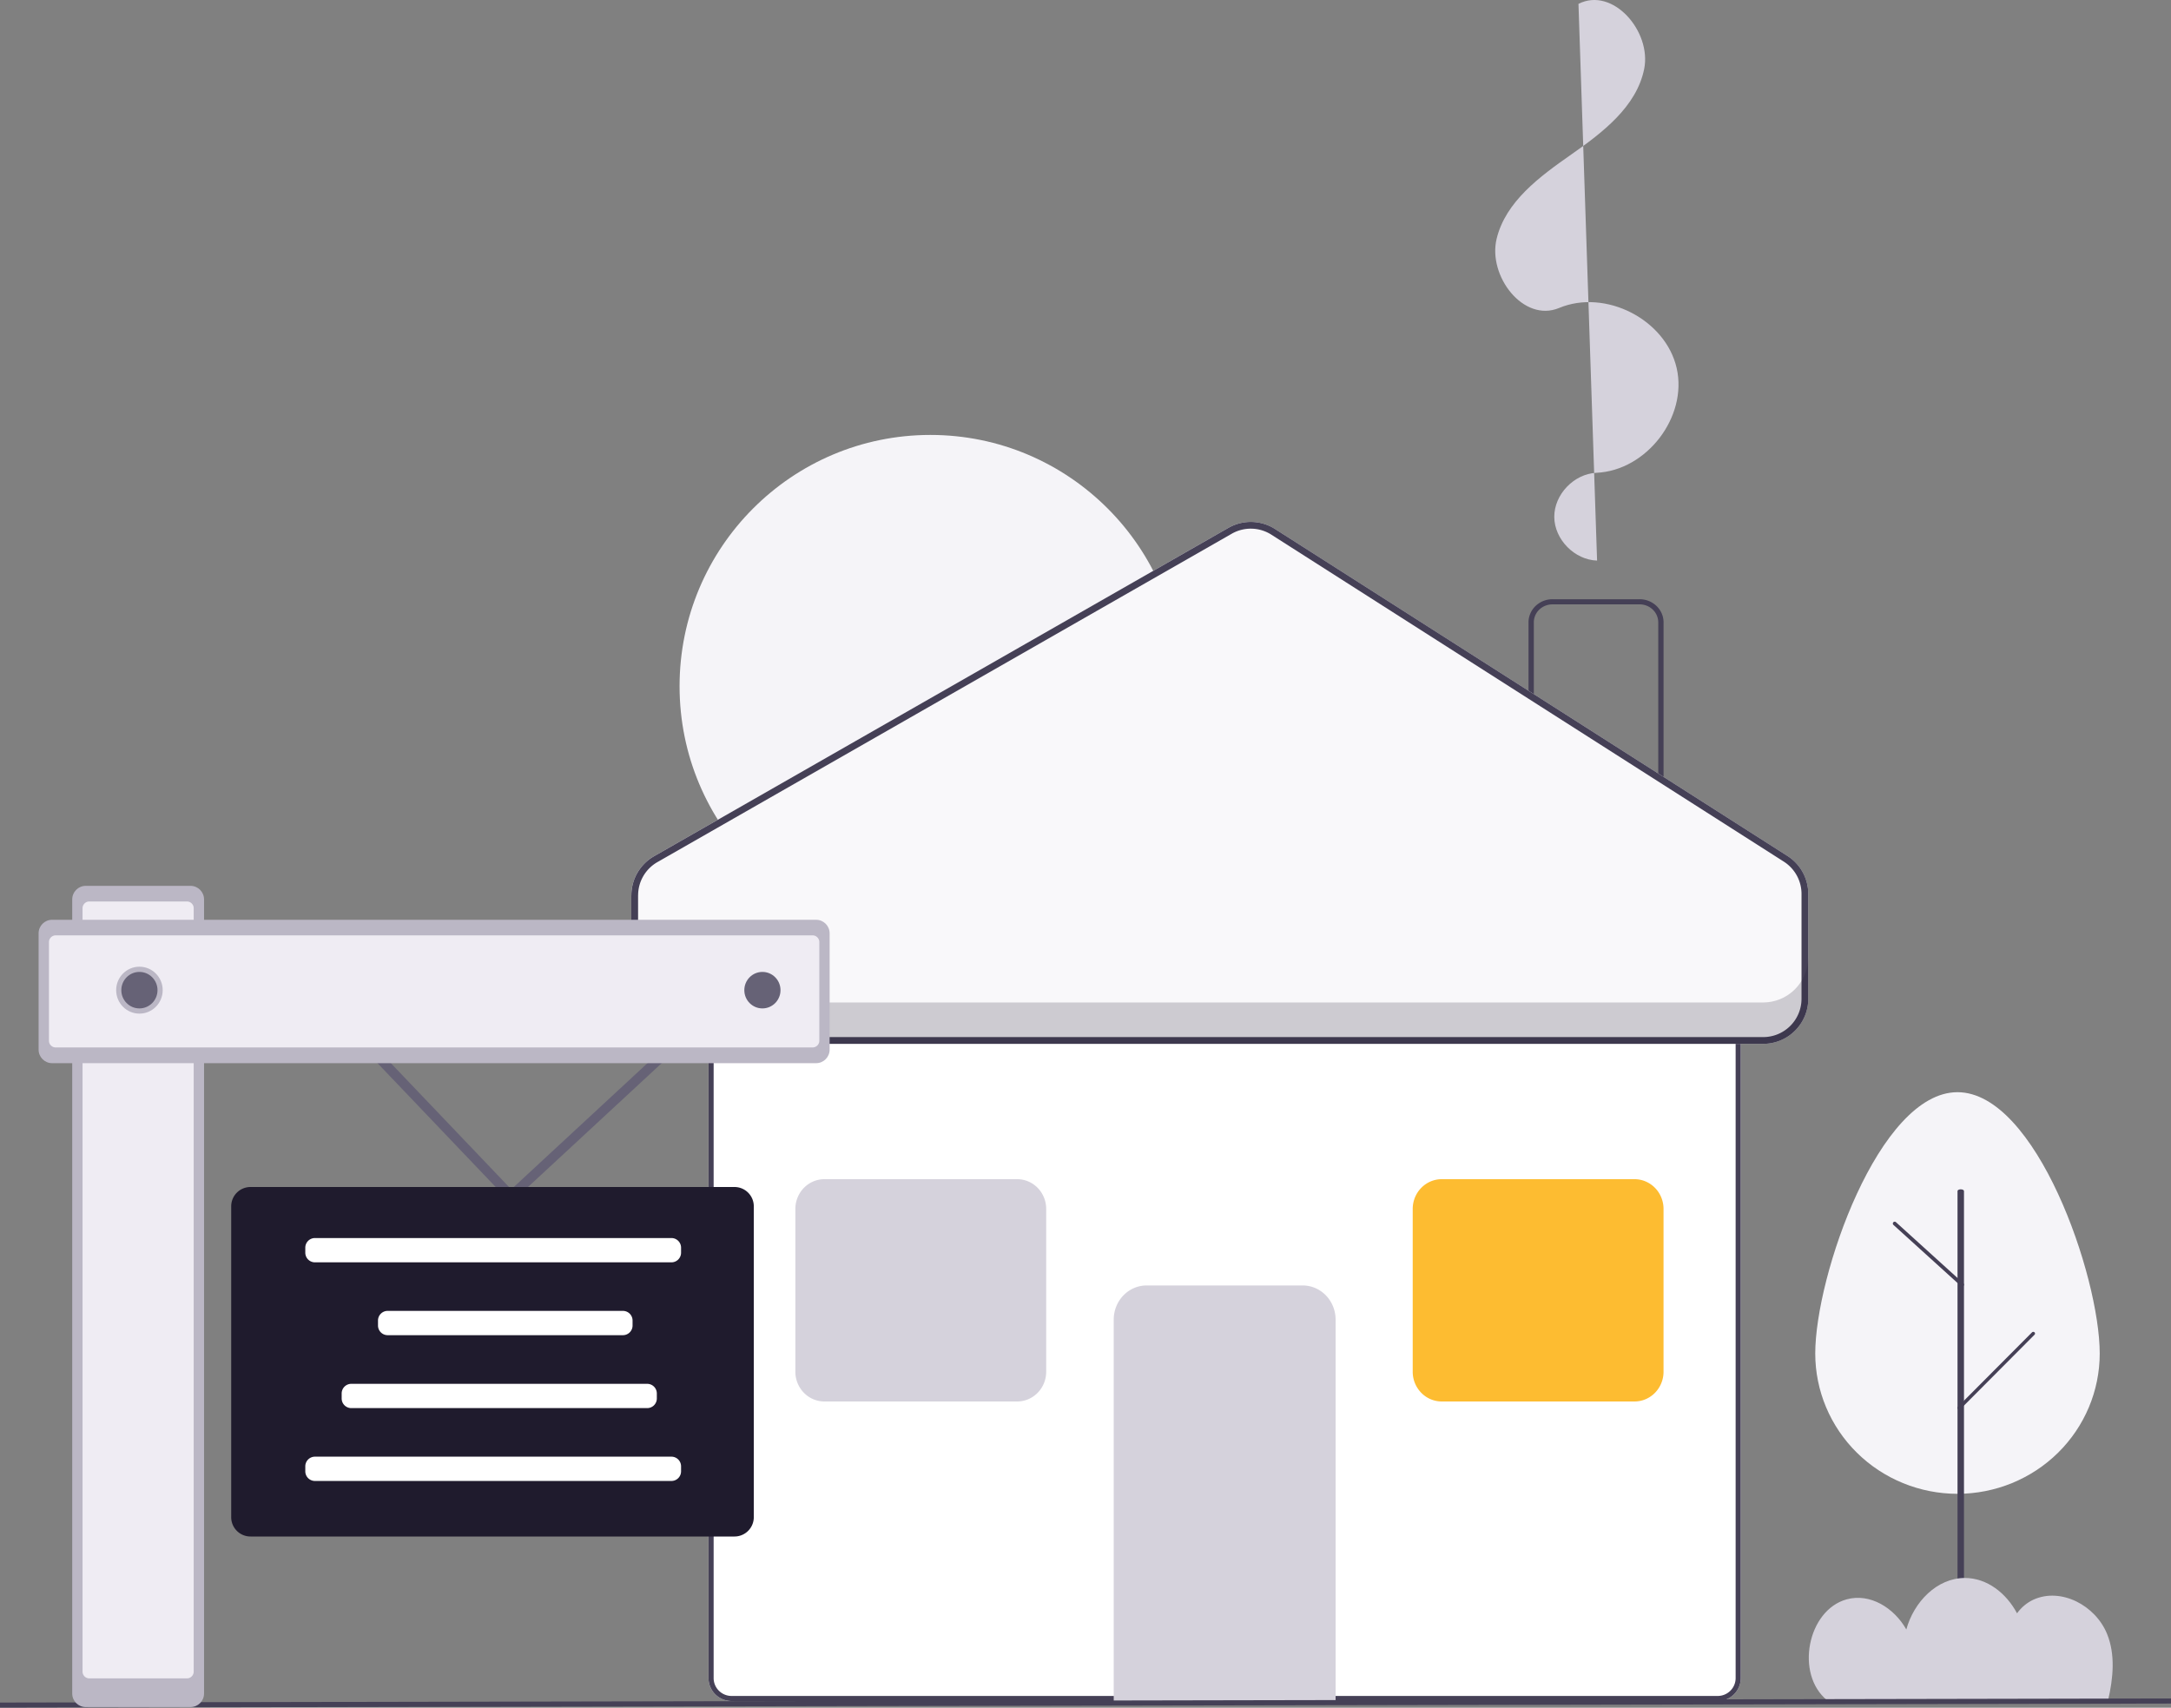 <svg xmlns="http://www.w3.org/2000/svg" xmlns:v="https://vecta.io/nano" fill="none" viewBox="0 0 225 177"><rect x="0" y="0" width="225" height="177" fill="#808080" stroke="none"/><path d="M188.13 140.29c0-8.031 6.6-27.087 14.741-27.087s14.742 19.056 14.742 27.087c0 3.856-1.553 7.554-4.318 10.281s-6.514 4.259-10.424 4.259-7.659-1.532-10.423-4.259-4.318-6.425-4.318-10.281z" fill="#f5f4f8"></path><g fill="#454056"><path d="M203.21 175.64c-.089 0-.174-.019-.237-.052s-.098-.077-.098-.124v-52.018c0-.047.035-.091.098-.124s.148-.051.237-.051.174.018.237.051.098.077.098.124v52.018c0 .047-.035.091-.098.124s-.148.052-.237.052z"></path><path d="M203.05 146.1c-.036 0-.071-.01-.101-.029s-.053-.046-.067-.077-.018-.067-.012-.1.023-.065.048-.09l7.675-7.707c.033-.033.079-.053.128-.054s.095.016.13.048.056.076.057.123a.17.17 0 0 1-.051.125l-7.675 7.707c-.017.017-.037.03-.06.04s-.047.014-.072.014zm.3-12.76c-.048 0-.094-.018-.13-.05l-6.986-6.332c-.037-.035-.06-.082-.062-.133a.19.19 0 0 1 .05-.137c.034-.037.083-.06.134-.062s.101.016.138.05l6.986 6.332a.19.19 0 0 1 .058.098c.008.037.006.076-.008.112s-.039.067-.071.089a.2.2 0 0 1-.109.033z"></path></g><path d="M189.36 176.23l.104.079h28.999c.568-2.416.769-4.835-.08-6.935-1.209-2.993-4.788-4.862-7.634-3.576-.674.313-1.261.8-1.706 1.417-1.112-2.089-3.107-3.664-5.409-3.662-2.885.002-5.283 2.477-6.065 5.337-1.261-2.233-3.75-3.793-6.183-3.122-4.07 1.123-5.355 7.762-2.026 10.462z" fill="#d5d2dc"></path><path d="M96.424 97.172c14.356 0 25.995-11.661 25.995-26.046S110.78 45.08 96.424 45.08 70.43 56.741 70.43 71.126s11.638 26.046 25.994 26.046z" fill="#f5f4f8"></path><path d="M165.52 58.103c-2.338-.073-4.42-2.193-4.436-4.518s2.033-4.474 4.37-4.581c5.203-.237 9.463-5.787 8.318-10.839s-7.388-8.249-12.19-6.244c-3.684 1.538-7.406-3.308-6.473-7.17s4.467-6.455 7.736-8.739 6.766-4.965 7.555-8.859-3.25-8.558-6.809-6.753" fill="#d5d2dc"></path><path d="M178.02 176.31H75.82c-.634-.001-1.241-.252-1.689-.697a2.37 2.37 0 0 1-.701-1.679v-69.38c.001-.629.253-1.233.701-1.679a2.4 2.4 0 0 1 1.689-.696h102.2c.634 0 1.241.251 1.689.696s.7 1.05.701 1.679v69.38a2.37 2.37 0 0 1-.701 1.679 2.4 2.4 0 0 1-1.689.697z" fill="#fff"></path><path d="M178.02 176.31H75.82c-.634-.001-1.241-.252-1.689-.697a2.37 2.37 0 0 1-.701-1.679v-69.38c.001-.629.253-1.233.701-1.679a2.4 2.4 0 0 1 1.689-.696h102.2c.634 0 1.241.251 1.689.696s.7 1.05.701 1.679v69.38a2.37 2.37 0 0 1-.701 1.679 2.4 2.4 0 0 1-1.689.697zm-102.2-73.603c-.493 0-.965.195-1.314.541s-.544.817-.545 1.306v69.38c.001.49.197.959.545 1.306a1.87 1.87 0 0 0 1.314.542h102.2a1.87 1.87 0 0 0 1.314-.542 1.85 1.85 0 0 0 .545-1.306v-69.38a1.85 1.85 0 0 0-.545-1.306c-.349-.346-.821-.541-1.314-.541H75.82z" fill="#454056"></path><path d="M138.42 176.31h-22.995v-39.539c.001-.937.36-1.836.998-2.499s1.505-1.037 2.407-1.038h16.184c.903.001 1.769.374 2.407 1.037s.998 1.563.999 2.5v39.539zm-33-31.05H85.438c-.797-.001-1.561-.326-2.125-.904a3.12 3.12 0 0 1-.882-2.177v-16.88c.001-.816.318-1.599.882-2.177s1.328-.902 2.125-.903h19.982c.797.001 1.561.326 2.125.903a3.12 3.12 0 0 1 .881 2.177v16.88c-.001.817-.318 1.6-.881 2.177s-1.328.903-2.125.904z" fill="#d5d2dc"></path><path d="M169.4 145.26h-19.982a2.97 2.97 0 0 1-2.124-.904 3.12 3.12 0 0 1-.882-2.177v-16.88c.001-.816.318-1.599.882-2.177s1.327-.902 2.124-.903H169.4c.797.001 1.561.326 2.125.903s.881 1.361.882 2.177v16.88a3.12 3.12 0 0 1-.882 2.177c-.564.578-1.328.903-2.125.904z" fill="#fdbc31"></path><path d="M172.41 87.154h-13.997V64.506c.001-.635.262-1.245.726-1.694a2.52 2.52 0 0 1 1.75-.703h9.046a2.52 2.52 0 0 1 1.749.703c.464.449.725 1.059.726 1.694v22.648zm-13.447-.533h12.897V64.506a1.84 1.84 0 0 0-.565-1.318c-.36-.349-.85-.546-1.36-.547h-9.046a1.96 1.96 0 0 0-1.361.547 1.84 1.84 0 0 0-.565 1.318v22.115z" fill="#454056"></path><path d="M65.43 103.52V92.802a4.67 4.67 0 0 1 2.352-4.055l59.528-34.036c.738-.422 1.579-.635 2.43-.614a4.67 4.67 0 0 1 2.397.731l53.108 33.887c.662.422 1.207 1.004 1.584 1.692s.575 1.46.575 2.246v10.868a4.67 4.67 0 0 1-1.368 3.302c-.875.876-2.063 1.368-3.301 1.368H70.095c-1.238 0-2.426-.492-3.301-1.368a4.67 4.67 0 0 1-1.368-3.302z" fill="#f9f8fa"></path><path d="M66.13 92.803v10.718a3.97 3.97 0 0 0 1.162 2.807c.744.745 1.754 1.163 2.806 1.163h112.64c1.052 0 2.062-.418 2.806-1.163a3.97 3.97 0 0 0 1.163-2.807V92.653a3.97 3.97 0 0 0-.489-1.909c-.321-.585-.784-1.08-1.346-1.439l-53.109-33.887a3.96 3.96 0 0 0-2.037-.622c-.724-.018-1.438.163-2.066.522L68.133 89.355a3.97 3.97 0 0 0-2 3.447zm-.7 0v10.718a4.67 4.67 0 0 0 1.368 3.302c.876.876 2.063 1.368 3.301 1.368h112.64c1.238 0 2.426-.492 3.301-1.368a4.67 4.67 0 0 0 1.368-3.302V92.653c0-.785-.198-1.557-.575-2.246s-.922-1.27-1.584-1.692l-53.108-33.887a4.67 4.67 0 0 0-2.397-.731c-.851-.021-1.692.192-2.43.614L67.786 88.747a4.67 4.67 0 0 0-2.352 4.055z" fill="#454056" fill-rule="evenodd"></path><path d="M182.74 103.9H70.1a4.64 4.64 0 0 1-3.301-1.384c-.876-.886-1.368-2.088-1.368-3.341v4.29c0 1.254.492 2.455 1.368 3.342a4.64 4.64 0 0 0 3.301 1.384h112.64a4.64 4.64 0 0 0 3.301-1.384c.876-.887 1.368-2.088 1.368-3.342v-4.29c0 1.253-.492 2.455-1.368 3.341a4.64 4.64 0 0 1-3.301 1.384z" fill="#1f1b2d" opacity=".2"></path><path d="M225 176.04l-225 .426.001.53 225-.426-.001-.53z" fill="#454056"></path><path d="m32.602 102.63 20.363 21.346 23.04-21.346" stroke="#666276" stroke-miterlimit="10"></path><path d="M19.746 91.816H8.886c-.774 0-1.401.629-1.401 1.404v82.31c0 .775.627 1.404 1.401 1.404h10.86c.774 0 1.401-.629 1.401-1.404V93.22c0-.775-.627-1.404-1.401-1.404z" fill="#bbb7c5"></path><path d="M19.374 93.436H9.256a.7.7 0 0 0-.701.702v79.119a.7.7 0 0 0 .701.702h10.118a.7.7 0 0 0 .701-.702V94.138a.7.7 0 0 0-.701-.702z" fill="#efecf3"></path><path d="M84.581 95.333H5.401c-.774 0-1.401.629-1.401 1.404v12.054c0 .775.627 1.404 1.401 1.404h79.18c.774 0 1.401-.629 1.401-1.404V96.737c0-.775-.627-1.404-1.401-1.404z" fill="#bbb7c5"></path><path d="M5.074 97.65v10.214a.7.7 0 0 0 .701.702h78.438a.7.7 0 0 0 .701-.702V97.65a.7.7 0 0 0-.701-.702H5.775a.7.7 0 0 0-.701.702z" fill="#efecf3"></path><path d="M14.45 105.06c1.332 0 2.411-1.089 2.411-2.432s-1.08-2.432-2.411-2.432-2.411 1.089-2.411 2.432 1.079 2.432 2.411 2.432z" fill="#bbb7c5"></path><path d="M14.449 104.52c1.036 0 1.875-.847 1.875-1.891s-.839-1.892-1.875-1.892-1.875.847-1.875 1.892.839 1.891 1.875 1.891zm64.567 0c1.036 0 1.875-.847 1.875-1.891s-.84-1.892-1.875-1.892-1.875.847-1.875 1.892.84 1.891 1.875 1.891z" fill="#666276"></path><path d="M76.122 123.03H25.961a2 2 0 0 0-2 2v32.225a2 2 0 0 0 2 2h50.161a2 2 0 0 0 2-2V125.03a2 2 0 0 0-2-2z" fill="#1f1b2d"></path><path d="M69.585 128.32H32.641a1 1 0 0 0-1 1v.518a1 1 0 0 0 1 1h36.944a1 1 0 0 0 1-1v-.518a1 1 0 0 0-1-1zm-5.027 7.55H40.176a1 1 0 0 0-1 1v.518a1 1 0 0 0 1 1h24.382a1 1 0 0 0 1-1v-.518a1 1 0 0 0-1-1zm2.515 7.56H36.41a1 1 0 0 0-1 1v.517a1 1 0 0 0 1 1h30.663a1 1 0 0 0 1-1v-.517a1 1 0 0 0-1-1zm2.512 7.55H32.641a1 1 0 0 0-1 1v.518a1 1 0 0 0 1 1h36.944a1 1 0 0 0 1-1v-.518a1 1 0 0 0-1-1z" fill="#fff"></path><defs></defs></svg>